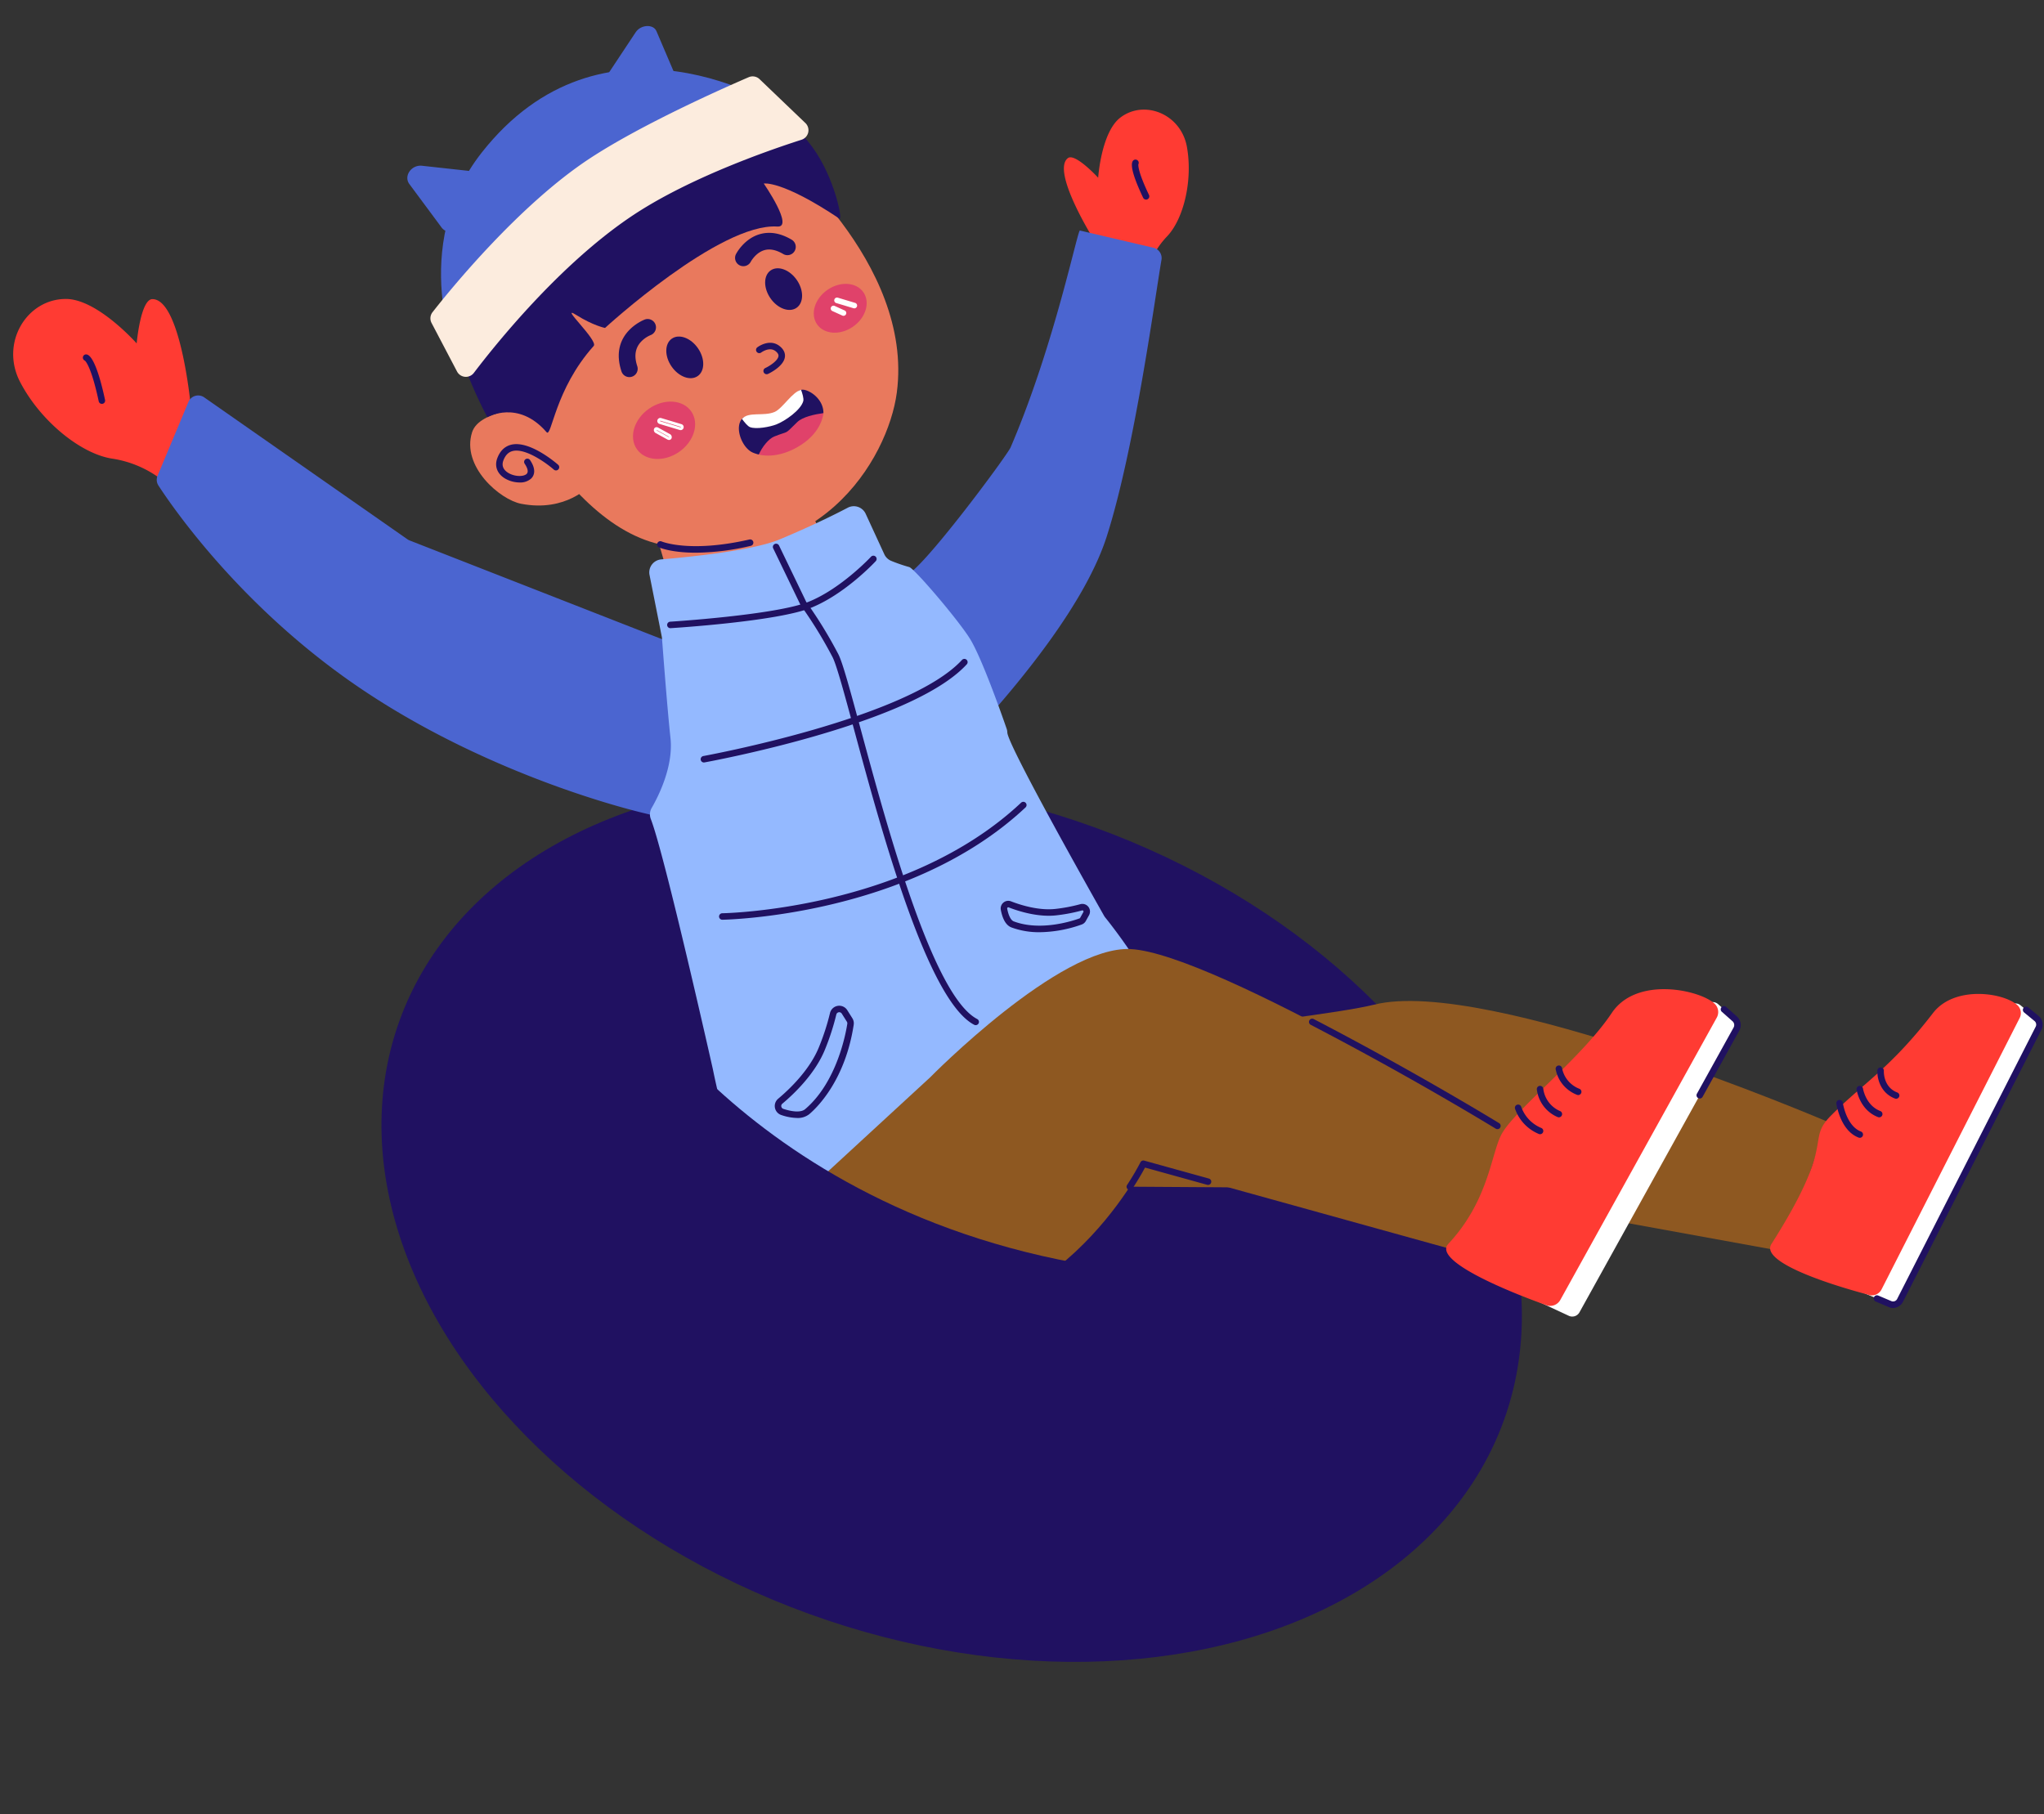 <?xml version="1.0" encoding="UTF-8"?>
<!DOCTYPE svg PUBLIC '-//W3C//DTD SVG 1.0//EN'
          'http://www.w3.org/TR/2001/REC-SVG-20010904/DTD/svg10.dtd'>
<svg data-name="Layer 1" height="839.0" preserveAspectRatio="xMidYMid meet" version="1.0" viewBox="43.1 161.7 945.2 839.0" width="945.2" xmlns="http://www.w3.org/2000/svg" xmlns:xlink="http://www.w3.org/1999/xlink" zoomAndPan="magnify"
><rect x="43.1" y="161.7" width="945.2" height="839.0" fill="#333333" stroke="none"/><g id="change1_1"
  ><path d="M549.06,272.755s-20.046-31.885-12.136-37.932c3.313-2.533,13.999,9.072,13.999,9.072s1.396-20.995,10.214-27.78c11.024-8.481,28.064-1.808,30.822,13.508s-1.408,33.196-9.152,41.379a38.027,38.027,0,0,0-9.463,17.026Z" fill="#ff3b33"
  /></g
  ><g id="change2_1"
  ><path d="M573.073,254.009a1.5,1.5,0,0,1-1.354-.854c-3.183-6.66-6.573-15.045-4.646-17.163a1.5,1.5,0,0,1,2.439,1.702c-.067.421-.248,3.367,4.914,14.168a1.5,1.5,0,0,1-1.353,2.146Zm-3.78-16-.002.001Zm.001-.002-.001.001Zm.002-.002v0Z" fill="#201161"
  /></g
  ><g id="change1_2"
  ><path d="M131.234,348.817s-4.647-48.813-17.663-48.773c-5.452.017-7.273,20.474-7.273,20.474s-18.182-20.555-32.728-20.555c-18.182,0-30.518,20.413-21.168,38.405s27.921,33.135,42.467,35.43a49.8,49.8,0,0,1,23.377,10.055Z" fill="#ff3b33"
  /></g
  ><g id="change2_2"
  ><ellipse cx="483.179" cy="726.206" fill="#201161" rx="193.493" ry="271.556" transform="rotate(-70.068 483.18 726.206)"
  /></g
  ><g id="change3_1"
  ><path d="M342.715 395.625L358.744 450.726 437.184 441.08 414.296 389.647 342.715 395.625z" fill="#e9795d"
  /></g
  ><g id="change3_2"
  ><path d="M264.332,312.602l136.406-81.18s65.088,51.289,57.069,111.883c-4.028,30.435-36.5,86.428-109.365,70.183C297.054,402.032,264.332,312.602,264.332,312.602Z" fill="#e9795d"
  /></g
  ><g id="change4_1"
  ><ellipse cx="350.181" cy="360.706" fill="#e0426a" rx="15.305" ry="12.174" transform="rotate(-34.608 350.18 360.706)"
  /></g
  ><g id="change5_1"
  ><path d="M357.839,360.633a1.414,1.414,0,0,1-.405-.06l-9.387-2.822a1.406,1.406,0,0,1-.941-1.752,1.408,1.408,0,0,1,1.751-.942l9.387,2.822a1.406,1.406,0,0,1,.941,1.752,1.424,1.424,0,0,1-.545.751l-.002.001A1.403,1.403,0,0,1,357.839,360.633Zm.435-.777h0Zm-9.82-3.576a.127.127,0,0,0-.121.09l.084.155,9.386,2.821a.136.136,0,0,0,.106-.018.125.125,0,0,0,.05-.069l-.084-.153-9.386-2.821A.145.145,0,0,0,348.453,356.279Z" fill="#fff"
  /></g
  ><g id="change5_2"
  ><path d="M352.479,365.183a1.433,1.433,0,0,1-.685-.179l-5.509-3.034a1.589,1.589,0,0,1-.754-1.867,1.253,1.253,0,0,1,.732-.755,1.367,1.367,0,0,1,1.139.099l5.508,3.033a1.589,1.589,0,0,1,.754,1.867,1.262,1.262,0,0,1-.468.616h-.001A1.254,1.254,0,0,1,352.479,365.183Zm-5.694-4.613c-.072.036-.013.205.12.277l5.507,3.033.42.556-.365-.527-.01.011a.32.32,0,0,0-.164-.316Z" fill="#fff"
  /></g
  ><g id="change2_3"
  ><ellipse cx="359.753" cy="326.978" fill="#201161" rx="7.417" ry="10.518" transform="rotate(-34.608 359.753 326.978)"
  /></g
  ><g id="change2_4"
  ><ellipse cx="405.464" cy="295.409" fill="#201161" rx="7.417" ry="10.518" transform="rotate(-34.608 405.464 295.41)"
  /></g
  ><g id="change2_5"
  ><path d="M334.135,336.11a3.846,3.846,0,0,1-3.651-2.645c-5.842-17.758,10.629-23.929,10.796-23.989a3.845,3.845,0,0,1,2.633,7.226,13.007,13.007,0,0,0-4.638,3.331c-2.493,2.883-2.979,6.49-1.486,11.028a3.849,3.849,0,0,1-3.653,5.049Z" fill="#201161"
  /></g
  ><g id="change2_6"
  ><path d="M386.854,284.816a3.842,3.842,0,0,1-3.421-5.578c.148-.29,3.7-7.114,10.981-9.223,4.673-1.356,9.649-.498,14.78,2.544a3.845,3.845,0,1,1-3.922,6.615c-3.209-1.903-6.127-2.505-8.667-1.787-4.067,1.148-6.312,5.325-6.333,5.367A3.867,3.867,0,0,1,386.854,284.816Z" fill="#201161"
  /></g
  ><g id="change3_3"
  ><path d="M288.323,350.351s-23.555.749-26.918,11.259c-5.043,15.761,12.826,31.181,22.683,33.085,20.917,4.041,31.905-8.583,31.905-8.583l-11.96-13.583Z" fill="#e9795d"
  /></g
  ><g id="change2_7"
  ><path d="M283.395,384.841a13.583,13.583,0,0,1-7.051-2.021c-3.423-2.195-4.641-5.661-3.259-9.272,1.29-3.366,3.444-5.442,6.404-6.169,8.672-2.131,21.193,8.813,21.722,9.281a1.5,1.5,0,0,1-1.986,2.248c-3.276-2.891-13.09-10.073-19.022-8.615-1.975.485-3.386,1.901-4.315,4.327-1.103,2.883.521,4.678,2.076,5.676,3.056,1.959,7.334,1.941,8.693.554,1.142-1.166-.082-3.418-.914-4.657a1.501,1.501,0,1,1,2.492-1.672c3.119,4.65,1.692,7.277.564,8.429A7.462,7.462,0,0,1,283.395,384.841Z" fill="#201161"
  /></g
  ><g id="change4_2"
  ><ellipse cx="431.639" cy="304.276" fill="#e0426a" rx="13.029" ry="10.364" transform="rotate(-34.608 431.64 304.276)"
  /></g
  ><g id="change5_3"
  ><path d="M438.159,304.31a1.328,1.328,0,0,1-.374-.055l-7.989-2.402a1.29,1.29,0,0,1-.865-1.611A1.296,1.296,0,0,1,430.54,299.376l7.99,2.401a1.294,1.294,0,0,1-.371,2.532Zm-7.988-3.705,7.983,2.423.014-.006Z" fill="#fff"
  /></g
  ><g id="change5_4"
  ><path d="M433.151,307.762a1.293,1.293,0,0,1-.534-.115l-4.61-2.096a1.293,1.293,0,0,1-.644-1.71,1.295,1.295,0,0,1,1.713-.644l4.611,2.095a1.293,1.293,0,0,1-.536,2.47Zm-4.604-3.396,4.602,2.115.015-.005Z" fill="#fff"
  /></g
  ><g id="change2_8"
  ><path d="M397.626,334.775a1.5,1.5,0,0,1-.637-2.858c2.229-1.046,5.855-3.47,6.096-5.519.033-.275.132-1.113-1.316-2.268-2.838-2.26-6.606.561-6.646.589a1.5,1.5,0,1,1-1.818-2.387c.231-.176,5.69-4.253,10.333-.548,2.277,1.814,2.576,3.703,2.427,4.968-.517,4.357-7.06,7.533-7.805,7.882A1.494,1.494,0,0,1,397.626,334.775Z" fill="#201161"
  /></g
  ><g id="change2_9"
  ><path d="M295.845,361.577c2.362,2.729,3.747-19.753,21.799-39.882,2.243-2.502-16.429-19.575-8.043-14.306,7.825,4.918,13.28,5.985,13.28,5.985s53.003-48.659,79.699-46.901c7.828.516-6.297-19.884-6.297-19.884s8.238-1.68,34.973,16.204c1.763,1.179-2.31-19.158-12.343-32.85-15.777-21.533-38.839-30.75-80.817-21.724-49.559,10.656-62.108,48.136-62.108,48.136s-16.181-6.97-24.873,27.936c-6.641,26.671,17.364,70.365,17.364,70.365S282.667,346.351,295.845,361.577Z" fill="#201161"
  /></g
  ><g id="change2_10"
  ><path d="M391.335,371.069a17.567,17.567,0,0,0,2.652.848c.346.086,2.679-3.503,3.038-3.435,5.055.968,6.23-1.737,10.161-4.035,3.085-1.809,4.925.174,7.825-3.622l1.743-2.702c1.642-2.2,2.859-1.865,3.194-3.902.086-.536,3.926-.949,3.925-1.461.054-6.37-6.102-10.56-9.338-10.822a3.188,3.188,0,0,0-.996.077c-4.078.893-6.475,11.813-10.169,13.373-5.082,2.145-14.113-3.477-17.163.053a5.125,5.125,0,0,0-.927,1.546C383.461,361.506,386.827,369.212,391.335,371.069Z" fill="#201161"
  /></g
  ><g id="change4_3"
  ><path d="M423.872,352.759c-4.045.553-9.61,1.736-12.082,4.137-6.53,6.327-3.21,3.714-10.628,6.673-2.627,1.045-5.62,4.812-7.174,8.348,0,0,8.447,2.696,19.499-4.42C423.453,361.08,423.872,352.759,423.872,352.759Z" fill="#e0426a"
  /></g
  ><g id="change5_5"
  ><path d="M386.205,355.44c1.157,1.566,2.658,3.386,3.699,3.797,2.856,1.131,9.342-.124,12.197-1.244,4.025-1.567,11.318-6.611,12.449-10.783.316-1.18-.401-3.545-1.012-5.197-4.078.893-8.58,8.662-12.275,10.223C396.181,354.381,389.255,351.91,386.205,355.44Z" fill="#fff"
  /></g
  ><g id="change6_1"
  ><path d="M425.524,596.447a4.877,4.877,0,0,1-8.295,3.76c-18.977-18.738-61.419-60.319-64.125-60.099-4.523.364-82.086-16.968-148.126-63.353-51.674-36.295-81.982-80.296-88.612-90.498a4.864,4.864,0,0,1-.404-4.531l14.272-34.132a4.878,4.878,0,0,1,7.293-2.117l94.011,65.65a4.878,4.878,0,0,0,1.016.543l120.002,46.947a4.878,4.878,0,0,0,3.497.022l62.325-23.485a4.871,4.871,0,0,1,1.627-.312c3.868-.072,20.508-.348,38.197-.141,7.861.09-3.592-7.412,3.652-7.068,5.813.265,46.904-55.135,48.581-59.034,20.562-47.814,31.269-102.312,32.114-100.265l33.952,7.959a4.874,4.874,0,0,1,3.694,5.572c-3.111,18.163-12.38,87.342-25.251,127.772C535.876,469.525,440.048,554.502,425.677,567a4.863,4.863,0,0,0-1.662,3.964Z" fill="#4b65d0"
  /></g
  ><g id="change7_1"
  ><path d="M478.617,650.944s170.721-17.274,199.882-24.59c52.438-13.155,209.401,54.007,209.401,54.007l-19.902,60.154-159.597-29.036-261.408-1.71Z" fill="#8e5821"
  /></g
  ><g id="change5_6"
  ><path d="M977.279,626.496l7.68,6.337a3.649,3.649,0,0,1,.789,4.477L921.781,763.037a3.598,3.598,0,0,1-4.532,1.846L903.787,759.18a3.564,3.564,0,0,1-1.506-5.071L972.029,627.749A3.496,3.496,0,0,1,977.279,626.496Z" fill="#fff"
  /></g
  ><g id="change1_3"
  ><path d="M862.245,737.056c-6.595,10.349,44.46,23.328,44.46,23.328a5.031,5.031,0,0,0,6.473-2.34l63.861-125.518a5.01,5.01,0,0,0-1.049-5.959c-6.31-5.781-29.065-9.247-39.012,3.65-19.688,25.527-31.945,32.179-46.989,47.239C877.634,689.824,893.198,688.484,862.245,737.056Z" fill="#ff3b33"
  /></g
  ><g id="change2_11"
  ><path d="M903.115,687.925a1.498,1.498,0,0,1-.532-.098c-8.424-3.196-10.218-15.199-10.29-15.708a1.5,1.5,0,0,1,2.971-.423c.015.107,1.622,10.761,8.384,13.326a1.5,1.5,0,0,1-.532,2.902Z" fill="#201161"
  /></g
  ><g id="change2_12"
  ><path d="M919.926,669.867a1.502,1.502,0,0,1-.532-.098c-6.9-2.617-8.341-9.663-8.139-13.022a1.5,1.5,0,0,1,2.994.176c-.017.313-.327,7.562,6.209,10.042a1.5,1.5,0,0,1-.532,2.902Z" fill="#201161"
  /></g
  ><g id="change2_13"
  ><path d="M912.105,678.453a1.502,1.502,0,0,1-.532-.098c-8.418-3.192-9.883-12.363-9.941-12.752a1.5,1.5,0,0,1,2.966-.448h0c.013.078,1.288,7.835,8.04,10.396a1.5,1.5,0,0,1-.532,2.902Z" fill="#201161"
  /></g
  ><g id="change2_14"
  ><path d="M918.492,766.634a4.67,4.67,0,0,1-1.828-.37l-6.211-2.631a1.5,1.5,0,0,1,1.17-2.762L917.834,763.502a2.112,2.112,0,0,0,2.61-1.145l63.967-125.727a2.161,2.161,0,0,0-.407-2.641l-4.924-4.062a1.5,1.5,0,0,1,1.91-2.314l4.924,4.062a5.174,5.174,0,0,1,1.171,6.314l-63.967,125.728A5.257,5.257,0,0,1,918.492,766.634Z" fill="#201161"
  /></g
  ><g id="change8_1"
  ><path d="M583.953,651.455c-5.607,15.25-21.433,32.084-41.777,47.143a6.279,6.279,0,0,1-.736.469L478.966,733.021a6.284,6.284,0,0,1-.807.368c-27.779,10.337-54.491,14.001-71.1,5.668C387.039,729.01,372.769,656.281,372.769,656.281s-22.285-99.305-28.714-115.772a5.977,5.977,0,0,1,.407-5.155c3.32-5.773,10.092-19.389,8.683-32.336-1.472-13.523-3.656-42.602-3.921-46.159a5.926,5.926,0,0,0-.098-.72l-5.666-28.53a6.033,6.033,0,0,1,5.406-7.192c13.23-1.12,42.41-4.084,54.804-9.263,14.713-6.148,25.439-11.482,31.455-14.642a6.033,6.033,0,0,1,8.288,2.821l8.618,18.708a6.019,6.019,0,0,0,3.226,3.074,75.646,75.646,0,0,0,8.274,2.843c2.451.641,23.136,24.978,28.235,33.373,5.476,9.015,14.515,34.712,16.771,41.236a5.627,5.627,0,0,1,.376,1.856c-.029,5.629,41.134,78.45,44.719,84.782a6.001,6.001,0,0,0,.555.816C557.746,590.432,590.98,632.354,583.953,651.455Z" fill="#94b9ff"
  /></g
  ><g id="change6_2"
  ><path d="M412.004,217.573c5.277,5.094-49.812,19.985-74.732,34.753-51.998,30.815-82.46,77.001-82.46,77.001s-23.423-53.219,11.052-97.063C321.361,161.689,401.691,207.618,412.004,217.573Z" fill="#4b65d0"
  /></g
  ><g id="change9_1"
  ><path d="M394.346,198.311l21.179,20.279a4.623,4.623,0,0,1-1.781,7.745c-14.839,4.753-48.808,16.58-74.435,32.667-34.635,21.743-65.919,60.474-77.094,75.164a4.625,4.625,0,0,1-7.774-.656l-11.774-22.435a4.616,4.616,0,0,1,.45-4.997c7.859-10.034,39.846-49.526,72.817-71.164,24.369-15.993,62.744-32.926,73.388-37.512A4.618,4.618,0,0,1,394.346,198.311Z" fill="#fcecde"
  /></g
  ><g id="change6_3"
  ><path d="M324.578,195.447l12.494-18.847c2.359-3.559,8.144-3.869,9.577-.513l8.068,18.898c1.282,3.002-2.013,6.66-5.99,6.651l-20.561-.051C324.486,201.575,322.626,198.392,324.578,195.447Z" fill="#4b65d0"
  /></g
  ><g id="change6_4"
  ><path d="M261.48,240.908l-23.219-2.544c-4.932-.54-8.602,4.758-5.859,8.458l14.901,20.101c2.449,3.304,8.086,2.503,9.941-1.413L265.562,247.953A4.881,4.881,0,0,0,261.48,240.908Z" fill="#4b65d0"
  /></g
  ><g id="change7_2"
  ><path d="M398.862,728.465s15.266,36.468,48.131,42.158C529.67,784.939,571.818,699.921,571.818,699.921l144.213,40.006,29.242-51.64s-139.889-85.606-179.325-87.65c-32.794-1.7-92.739,59.342-92.739,59.342Z" fill="#8e5821"
  /></g
  ><g id="change5_7"
  ><path d="M837.451,625.979l7.897,6.999a3.868,3.868,0,0,1,.668,4.772L773.554,768.519a3.813,3.813,0,0,1-4.87,1.786l-14.045-6.545a3.778,3.778,0,0,1-1.406-5.427L831.844,627.109A3.706,3.706,0,0,1,837.451,625.979Z" fill="#fff"
  /></g
  ><g id="change1_4"
  ><path d="M737.719,685.808c6.553-11.361,37.03-35.082,50.678-55.591,11.563-17.376,41.219-10.571,47.686-4.212a5.309,5.309,0,0,1,.888,6.351L764.629,762.909a5.332,5.332,0,0,1-6.944,2.236s-53.668-18.697-44.852-28.145C731.915,716.552,732.59,694.699,737.719,685.808Z" fill="#ff3b33"
  /></g
  ><g id="change2_15"
  ><path d="M755.265,686.263a1.487,1.487,0,0,1-.58-.117,19.58,19.58,0,0,1-11.007-11.698,1.5,1.5,0,0,1,2.882-.832,16.538,16.538,0,0,0,9.287,9.765,1.5,1.5,0,0,1-.582,2.883Z" fill="#201161"
  /></g
  ><g id="change2_16"
  ><path d="M772.904,668.153a1.487,1.487,0,0,1-.58-.117,15.846,15.846,0,0,1-9.853-11.889,1.5,1.5,0,0,1,2.976-.376,12.867,12.867,0,0,0,8.039,9.499,1.5,1.5,0,0,1-.582,2.883Z" fill="#201161"
  /></g
  ><g id="change2_17"
  ><path d="M763.959,678.453a1.487,1.487,0,0,1-.58-.117A15.968,15.968,0,0,1,753.771,665.5a1.5,1.5,0,0,1,2.99-.242,12.954,12.954,0,0,0,7.78,10.312,1.5,1.5,0,0,1-.582,2.883Z" fill="#201161"
  /></g
  ><g id="change2_18"
  ><path d="M829.112,669.753a1.5,1.5,0,0,1-1.312-2.227l16.902-30.503a2.376,2.376,0,0,0-.351-2.922L839.29,629.612a1.5,1.5,0,0,1,1.99-2.244l5.062,4.488a5.39,5.39,0,0,1,.985,6.621l-16.902,30.502A1.499,1.499,0,0,1,829.112,669.753Z" fill="#201161"
  /></g
  ><g id="change2_19"
  ><path d="M337.534,623.147S421.013,758.32,629.51,752.261,521.208,857.883,521.208,857.883L332.062,769.765Z" fill="#201161"
  /></g
  ><g id="change2_20"
  ><path d="M565.557,712.046a1.5,1.5,0,0,1-1.256-2.318,116.912,116.912,0,0,0,6.174-10.474,1.499,1.499,0,0,1,1.745-.778l29.905,8.297a1.5,1.5,0,1,1-.803,2.891l-28.733-7.972c-.888,1.665-2.804,5.109-5.774,9.673A1.498,1.498,0,0,1,565.557,712.046Z" fill="#201161"
  /></g
  ><g id="change2_21"
  ><path d="M735.544,683.924a1.493,1.493,0,0,1-.784-.222c-.38-.233-38.57-23.643-85.564-48.045a1.5,1.5,0,0,1,1.383-2.662c47.094,24.454,85.371,47.916,85.752,48.15a1.5,1.5,0,0,1-.786,2.778Z" fill="#201161"
  /></g
  ><g id="change2_22"
  ><path d="M494.287,635.826a1.505,1.505,0,0,1-.691-.169c-21.647-11.262-42.803-89.443-55.443-136.154-4.528-16.738-8.106-29.958-10.007-33.781a201.531,201.531,0,0,0-14.732-24.005,1.508,1.508,0,0,1-.136-.23l-12.631-26.182a1.499,1.499,0,0,1,2.701-1.303l12.574,26.063a203.838,203.838,0,0,1,14.909,24.319c2.033,4.089,5.467,16.775,10.218,34.333,12.512,46.236,33.452,123.623,53.932,134.276a1.5,1.5,0,0,1-.693,2.831Z" fill="#201161"
  /></g
  ><g id="change2_23"
  ><path d="M353.103,452.226a1.5,1.5,0,0,1-.092-2.997c.483-.03,48.565-3.074,63.814-9.132,15.142-6.017,28.93-20.781,29.067-20.93a1.5,1.5,0,0,1,2.201,2.038c-.579.627-14.377,15.408-30.161,21.679-15.691,6.234-62.741,9.215-64.736,9.339C353.165,452.225,353.133,452.226,353.103,452.226Z" fill="#201161"
  /></g
  ><g id="change2_24"
  ><path d="M411.688,678.753a24.009,24.009,0,0,1-7.264-1.352h0a4.394,4.394,0,0,1-1.479-7.551c5.24-4.394,14.667-13.36,18.931-24.044a108.406,108.406,0,0,0,5.029-15.543,4.392,4.392,0,0,1,7.998-1.368l2.352,3.737a4.379,4.379,0,0,1,.625,2.991c-3.893,25.447-16.682,38.072-20.509,41.335A8.481,8.481,0,0,1,411.688,678.753Zm-6.336-4.205c4.771,1.551,8.35,1.598,10.072.128,14.718-12.549,18.817-35.109,19.49-39.504a1.383,1.383,0,0,0-.199-.941l-2.352-3.737a1.358,1.358,0,0,0-1.4-.63,1.378,1.378,0,0,0-1.135,1.074,111.438,111.438,0,0,1-5.166,15.98c-4.509,11.294-14.334,20.656-19.79,25.231a1.359,1.359,0,0,0-.475,1.327,1.382,1.382,0,0,0,.954,1.071Z" fill="#201161"
  /></g
  ><g id="change2_25"
  ><path d="M523.846,592.839a36.812,36.812,0,0,1-13.026-2.207c-2.406-.91-4.06-3.64-4.915-8.112h0a3.537,3.537,0,0,1,1.205-3.38,3.478,3.478,0,0,1,3.525-.575c4.415,1.711,13.003,4.434,20.874,3.461a75.221,75.221,0,0,0,11.14-2.145,3.52,3.52,0,0,1,4.049,5.09l-1.494,2.697a3.518,3.518,0,0,1-1.861,1.596A59.695,59.695,0,0,1,523.846,592.839ZM508.852,581.957c.618,3.235,1.723,5.374,3.029,5.868,12.491,4.726,27.538-.319,30.428-1.378a.511.511,0,0,0,.271-.235l1.493-2.695a.484.484,0,0,0-.044-.57.508.508,0,0,0-.562-.179,78.094,78.094,0,0,1-11.589,2.234c-8.527,1.062-17.649-1.827-22.327-3.641a.501.501,0,0,0-.521.082.517.517,0,0,0-.179.514Z" fill="#201161"
  /></g
  ><g id="change2_26"
  ><path d="M368.613,514.336a1.5,1.5,0,0,1-.265-2.977c.944-.17,94.705-17.377,119.599-44.441a1.5,1.5,0,1,1,2.209,2.031c-10.776,11.715-34.489,22.913-70.48,33.284-26.683,7.688-50.556,12.035-50.794,12.079A1.568,1.568,0,0,1,368.613,514.336Z" fill="#201161"
  /></g
  ><g id="change2_27"
  ><path d="M377.124,587.072a1.5,1.5,0,0,1-.016-3c.847-.009,85.326-1.481,138.172-51.134A1.5,1.5,0,1,1,517.335,535.124c-53.713,50.467-139.337,51.939-140.195,51.948Z" fill="#201161"
  /></g
  ><g id="change2_28"
  ><path d="M364.842,417.319c-11.229,0-16.657-2.306-17.005-2.459a1.5,1.5,0,0,1,1.207-2.746c.151.065,13.017,5.404,40.571-.895a1.5,1.5,0,1,1,.668,2.924A114.598,114.598,0,0,1,364.842,417.319Z" fill="#201161"
  /></g
  ><g id="change2_29"
  ><path d="M90.214,348.488a1.5,1.5,0,0,1-1.465-1.187c-3.408-15.927-6.045-18.523-6.398-18.81a1.5,1.5,0,0,1,.834-2.864c2.679.479,5.696,7.953,8.498,21.047a1.5,1.5,0,0,1-1.469,1.813Zm-7.559-19.907h0Zm-.002-.001.001.001Zm-.002,0h0Zm-.337-.115Zm0,0Z" fill="#201161"
  /></g
></svg
>
